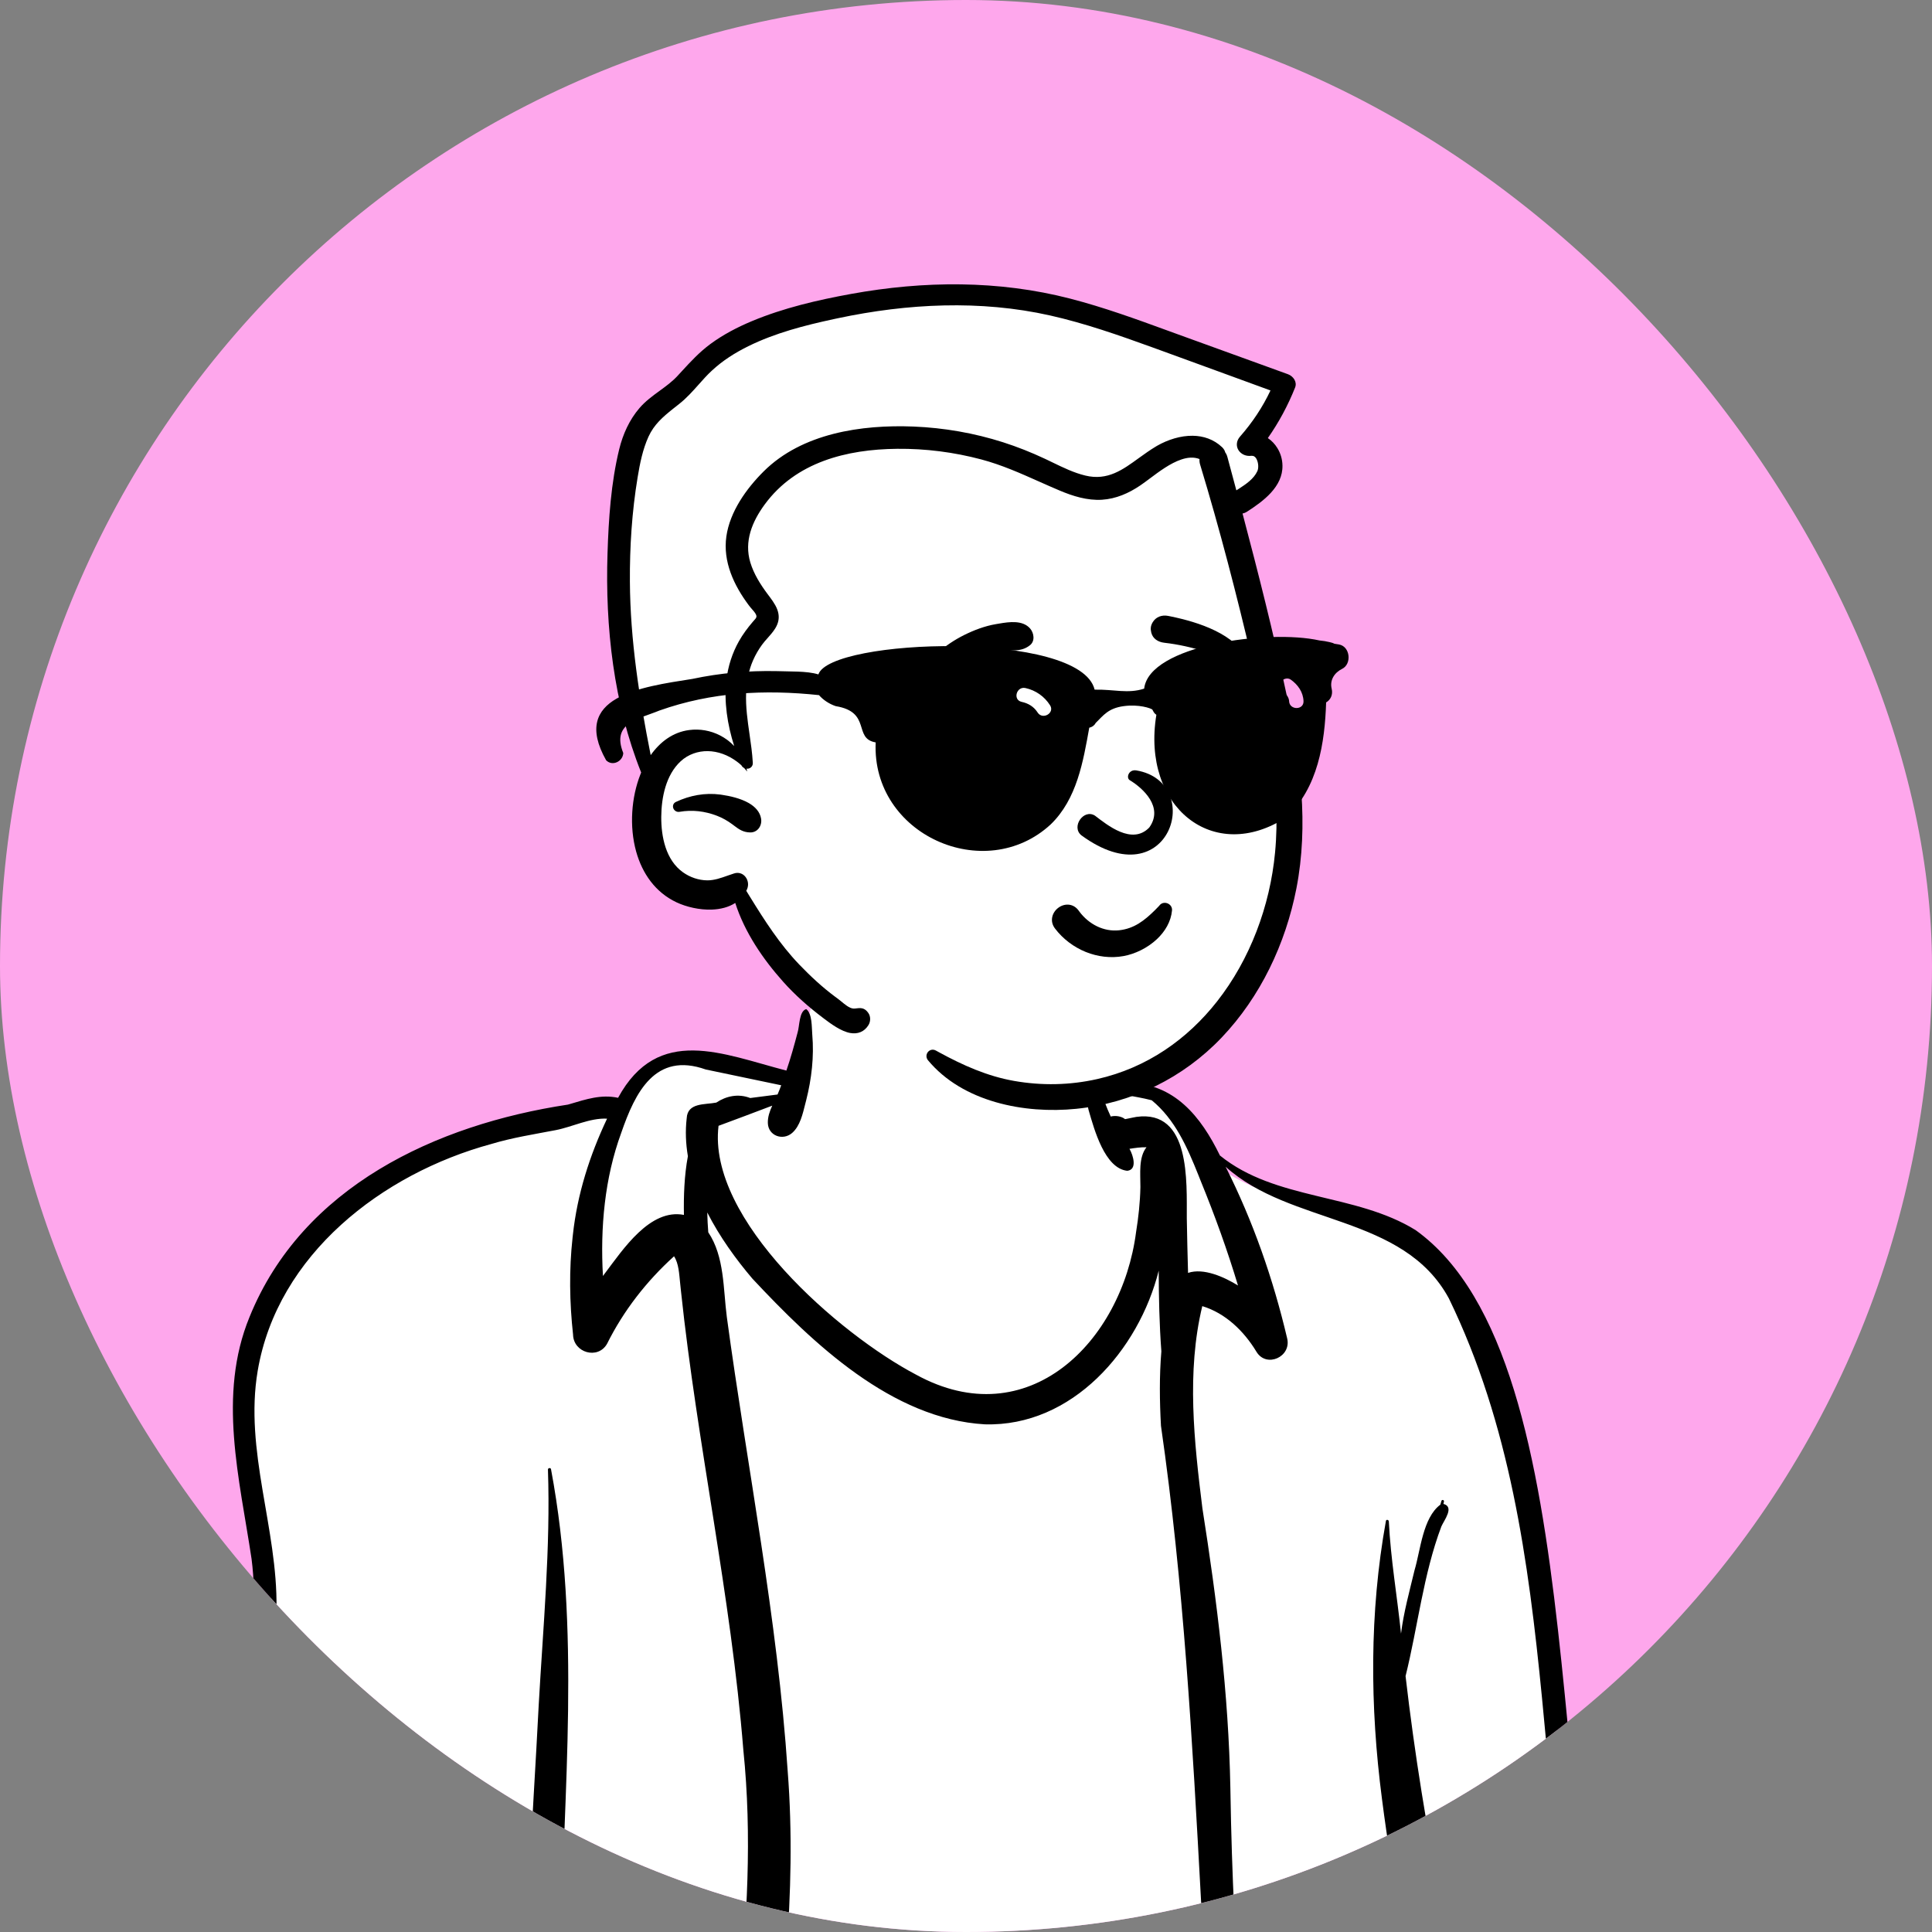 <svg width="60" height="60" viewBox="0 0 60 60" fill="none" xmlns="http://www.w3.org/2000/svg">
<rect x="0" y="0" width="60" height="60" fill="#808080" stroke="none"/>
<g clip-path="url(#clip0_201_13130)">
<rect width="60" height="60" rx="30" fill="#FEA7EC"/>
<path fill-rule="evenodd" clip-rule="evenodd" d="M50.871 86.675C52.345 86.708 51.713 73.091 50.728 70.582C50.59 70.073 50.477 69.378 50.5 68.754C51.717 68.875 51.586 68.05 51.523 67.055C51.544 66.265 51.599 64.635 50.378 65.27C46.717 58.014 50.676 39.256 41.035 37.489C39.874 37.21 38.673 36.921 37.695 36.124C36.66 34.23 36.133 33.988 34.418 33.866C34.1 32.16 33.507 30.338 31.738 29.674C30.119 29.046 28.234 28.996 26.545 29.331C25.148 29.782 25.02 32.354 24.709 33.622C22.827 33.128 20.507 32.089 19.494 34.444C19.003 34.299 18.548 34.394 18.049 34.555C13.869 35.222 9.813 37.094 8.262 41C7.304 43.344 7.984 45.896 8.343 48.324C8.678 50.967 7.795 53.416 7.385 55.959C6.776 59.461 6.665 62.269 7.063 64.871C6.012 65.108 5.934 66.055 6.359 67.046C6.484 67.381 6.61 67.735 6.887 67.924C7.449 68.275 8.175 67.871 8.786 67.809C8.913 69.207 9.159 70.579 9.566 72.139C9.448 72.605 9.313 73.127 9.191 73.595L9.15 73.551C7.756 79.333 3.609 84.95 4.898 91.095C4.973 91.299 5.117 91.257 5.228 91.253C5.868 91.494 6.455 91.341 7.101 91.366C8.631 91.367 10.11 91.561 11.482 91.73C11.732 93.351 12.547 96.006 14.001 96.624C14.026 96.632 14.457 96.543 14.493 96.541C10.623 112.075 3.659 126.44 0.893 142.287C0.876 142.481 1.194 142.378 1.299 142.402C1.284 142.842 1.571 142.947 1.973 143.104C1.455 144.176 0.989 145.246 0.473 146.321C0.234 146.852 -0.155 147.378 -0.226 147.946C-0.797 148.308 -1.182 149.013 -1.172 149.672C-2.711 150.316 -2.292 153.497 -2.644 155.073C-2.999 157.42 -4.688 159.059 -5.846 160.983C-6.082 161.369 -6.333 161.876 -6.344 162.361C-7.062 162.694 -7.33 163.422 -7.282 164.647C-7.285 166.08 -6.876 166.626 -5.775 166.66C-2.784 166.956 0.706 166.836 3.715 166.499C5.965 166.216 7.96 166.451 7.457 163.774C7.353 163.126 7.552 162.253 7.165 161.729C6.926 160.168 7.065 158.594 7.58 157.052C7.893 155.753 8.422 153.07 8.203 151.327C8.101 150.521 6.439 150.077 6.146 150.038C6.239 149.431 6.199 148.371 5.869 147.949C6.474 147.866 6.627 147.707 6.753 147.041C7.054 145.963 7.094 144.792 7.841 143.883C9.183 143.9 10.521 143.563 11.863 143.522L11.93 143.37C12.724 143.36 13.513 143.221 14.266 142.949C14.433 143.027 14.647 143.094 14.741 142.844L15.189 141.456C20.405 125.024 26.188 108.551 31.825 92.239C32.154 91.445 32.55 90.603 33.065 89.896C33.239 99.877 35.352 109.847 35.533 119.823C35.778 126.686 35.715 133.477 36.367 140.364C36.535 141.822 36.713 141.773 36.933 141.684C37.021 141.698 37.228 141.741 37.318 141.76C37.171 143.209 37.002 145.56 36.375 147.041C34.988 147.253 35.236 148.307 35.544 149.18C35.213 149.46 35.26 150.112 35.358 150.473C34.053 150.474 33.769 151.525 33.858 152.188C33.982 153.297 33.913 155.023 34.66 155.97C35.101 157.177 35.817 158.317 36.097 159.618C36.273 160.576 36.205 161.97 36.375 162.92C35.948 163.115 36.129 163.421 36.057 164.013C35.687 166.723 36.988 166.262 39.287 166.448C40.665 166.75 51.157 167.349 50.704 165.546C50.781 164.812 50.436 164.49 50.288 163.767C50.222 163.575 48.915 161.355 48.135 160.515C45.52 158.083 45.635 154.817 45.717 151.056C45.564 150.037 44.771 149.061 43.761 149.17C44.051 148.082 43.513 147.135 42.389 146.82C42.501 145.588 42.619 143.913 43.03 142.846L42.643 142.456L43.161 142.517L43.334 142.089L43.521 142.559C44.411 142.559 45.415 142.363 46.267 142.271C46.403 142.279 46.343 142.096 46.365 142.025C47.17 141.86 47.258 141.437 47.116 140.428C47.303 124.049 47.222 107.824 46.965 91.415C48.223 91.471 49.45 91.016 50.686 90.714C51.125 90.987 51.25 90.015 51.198 89.805C51.129 88.72 50.993 87.661 50.871 86.675Z" fill="white"/>
<path fill-rule="evenodd" clip-rule="evenodd" d="M25.039 31.338C25.226 31.484 25.206 31.889 25.225 32.116L25.226 32.131C25.285 32.816 25.205 33.504 25.037 34.169L25.011 34.27C24.93 34.588 24.85 34.969 24.598 35.187C24.311 35.434 23.856 35.274 23.846 34.875C23.841 34.689 23.903 34.511 23.983 34.337C23.427 34.548 22.872 34.758 22.315 34.963C21.959 37.877 26.072 41.444 28.453 42.693C31.92 44.593 34.838 41.683 35.282 38.262C35.356 37.808 35.406 37.341 35.416 36.88L35.416 36.836C35.418 36.455 35.355 35.946 35.605 35.629C35.421 35.625 35.257 35.65 35.076 35.678L35.085 35.693C35.187 35.874 35.332 36.325 35.008 36.36C34.308 36.287 33.982 35.072 33.812 34.49L33.805 34.465C33.695 34.028 33.555 32.444 33.886 32.254C33.988 32.645 33.948 33.069 34.072 33.461C34.355 33.574 34.892 33.604 35.017 33.625C36.471 33.642 37.296 34.675 37.886 35.885C39.614 37.288 42.098 37.047 43.964 38.203C49.674 42.301 47.809 58.251 50.653 65.036C51.223 64.803 51.803 65.27 51.879 65.84C51.958 66.278 51.934 66.748 51.941 67.192L51.943 67.247C51.99 68.155 52.148 69.176 50.909 69.196C50.911 69.703 51.008 70.194 51.131 70.683C51.818 73.645 52.117 76.697 52.185 79.734L52.188 79.957C52.21 81.553 52.23 86.492 51.303 87.076L51.346 87.424C51.453 88.294 51.555 89.166 51.611 90.04C51.7 90.494 51.397 91.581 50.779 91.293C49.647 91.571 48.529 91.98 47.352 91.982C47.637 101.375 47.495 110.778 47.538 120.175C47.447 127.101 47.825 134.085 47.494 140.985L47.506 141.083C47.6 141.858 47.628 142.531 46.723 142.797C46.71 142.986 46.563 143.087 46.388 143.11C45.892 143.176 45.396 143.238 44.9 143.299C44.437 143.333 43.942 143.447 43.481 143.392C43.526 143.437 43.405 143.444 43.392 143.411C42.972 144.455 42.85 145.593 42.746 146.706C43.766 147.091 44.322 147.957 44.156 149.042C45.185 149.083 45.937 150.215 46.081 151.169C46.173 151.827 46.099 152.481 46.069 153.141C45.927 155.394 46.261 157.822 47.731 159.62C48.685 160.748 49.928 161.769 50.344 163.238C50.457 163.29 50.55 163.391 50.591 163.549L50.855 164.575L50.986 165.088C51.082 165.462 51.168 165.845 51.116 166.232L51.111 166.27C50.853 168.722 40.697 167.54 38.714 167.364C37.917 167.24 37.043 167.307 36.326 166.89C35.445 166.315 35.335 165.149 35.486 164.193L35.499 164.104C35.56 163.677 35.65 163.229 36.059 162.99C35.921 162.105 35.975 161.199 35.811 160.318C35.563 159.07 34.814 157.988 34.432 156.79C33.874 156.176 33.855 155.219 33.738 154.434C33.65 153.672 33.578 152.905 33.548 152.139C33.467 151.126 33.911 150.29 34.987 150.158C34.937 149.966 35.074 149.8 35.21 149.677C34.889 148.549 34.8 147.001 36.192 146.616C36.72 145.322 36.873 143.92 37.013 142.54C36.996 142.536 36.98 142.533 36.963 142.531C36.325 142.793 36.152 141.668 36.093 141.074L36.079 140.932C35.423 134.064 35.483 127.156 35.237 120.266L35.213 119.768C34.997 115.229 34.868 110.65 34.075 106.171C33.277 101.18 33.068 96.107 32.795 91.062C32.474 91.557 32.301 92.124 32.041 92.651C28.667 102.464 25.204 112.248 21.868 122.074C19.45 129.189 17.14 136.341 14.823 143.489C14.705 143.855 14.332 143.93 14.06 143.813C13.366 144.052 12.637 144.187 11.905 144.21C11.861 144.311 11.77 144.384 11.637 144.37C11.245 144.327 10.794 144.449 10.402 144.494C9.505 144.582 8.634 144.718 7.729 144.731C7.168 145.432 7.133 146.384 6.875 147.219C6.726 147.645 6.749 148.6 6.235 148.72C6.42 149.001 6.444 149.338 6.414 149.685C6.574 149.721 6.736 149.789 6.886 149.859C7.033 149.932 7.226 149.926 7.327 150.074C10.198 150.589 8.1 155.984 7.601 157.769C7.111 159.228 6.958 160.752 7.181 162.275C7.523 162.742 7.408 163.436 7.461 163.99C7.488 164.484 7.539 164.985 7.534 165.48C7.478 167.535 4.916 167.2 3.47 167.467C2.567 167.571 1.66 167.643 0.754 167.7C-1.546 167.841 -3.859 167.852 -6.154 167.632C-7.636 167.585 -7.955 166.629 -7.952 165.32L-7.955 165.266C-7.988 164.377 -7.843 163.305 -6.991 162.843C-6.949 162.373 -6.708 161.9 -6.462 161.489C-5.32 159.589 -3.606 157.923 -3.269 155.643C-2.938 154.15 -3.313 150.863 -1.779 150.084C-1.744 149.412 -1.326 148.727 -0.81 148.363C-0.71 147.803 -0.334 147.289 -0.102 146.774C0.372 145.791 0.81 144.793 1.282 143.81C1.035 143.706 0.773 143.516 0.738 143.246C0.501 143.249 0.267 143.098 0.296 142.812C0.379 141.983 0.563 141.168 0.736 140.354L0.757 140.252C3.835 125.523 10.192 111.75 13.911 97.21C13.411 97.3 12.943 96.733 12.666 96.365C11.773 95.174 11.245 93.733 11.013 92.27L10.593 92.219C9.192 92.049 7.784 91.9 6.372 91.94L6.031 91.951C5.653 91.962 5.274 91.959 4.915 91.825C4.664 91.848 4.403 91.714 4.341 91.436C3.295 86.275 5.866 81.377 7.708 76.713C8.142 75.567 8.451 74.404 8.745 73.216C8.755 73.178 8.816 73.186 8.814 73.225C8.757 74.546 8.426 75.876 8.09 77.149C6.988 81.463 4.691 85.694 5.252 90.262C6.998 88.901 9.071 87.956 11.249 87.555C11.375 87.015 11.514 86.478 11.618 85.934C11.515 85.098 11.445 84.258 11.356 83.417C11.088 80.903 10.68 78.396 10.135 75.927C9.29 73.442 8.553 70.923 8.289 68.303L8.241 68.312C7.655 68.43 7.01 68.686 6.466 68.316C6.121 68.08 5.972 67.687 5.832 67.311C5.434 66.397 5.361 65.196 6.487 64.814C6.067 61.909 6.34 58.877 6.848 55.999C7.254 53.477 8.146 50.992 7.812 48.41C7.441 45.928 6.751 43.33 7.749 40.901C9.391 36.847 13.547 34.924 17.635 34.305L17.702 34.286C18.207 34.137 18.668 33.981 19.195 34.093C20.438 31.811 22.453 32.739 24.422 33.248C24.555 32.861 24.665 32.465 24.769 32.069C24.834 31.867 24.813 31.402 25.039 31.338ZM36.432 164.097L36.427 164.197C36.375 165.266 36.433 166.182 37.772 166.175C38.693 166.272 39.614 166.367 40.537 166.449L40.883 166.48C43.622 166.721 46.393 166.84 49.126 166.477L49.24 166.461C49.469 166.429 49.892 166.435 50.072 166.268C50.291 165.978 50.038 165.424 49.985 165.087C45.72 165.038 41.45 164.882 37.182 164.936C36.734 164.938 36.531 164.559 36.572 164.213C36.522 164.179 36.474 164.14 36.432 164.097ZM-6.869 163.561C-7.078 164.291 -7.027 164.981 -6.908 165.712C-6.849 166.478 -6.481 166.527 -5.816 166.544C-3.217 166.782 -0.6 166.732 2 166.533C3.393 166.384 4.824 166.39 6.192 166.085C6.844 165.799 6.467 164.899 6.49 164.347C3.419 166.306 -1.225 166.057 -4.573 164.924L-4.627 164.901C-5.419 164.572 -6.431 164.365 -6.869 163.561ZM-1.783 150.382C-2.136 150.776 -2.143 151.899 -2.158 152.281L-2.16 152.324C-2.199 153.126 -2.193 153.93 -2.228 154.733C-2.202 158.112 -4.174 159.798 -5.638 162.515C-6.038 163.174 -5.456 163.268 -4.982 163.482C-1.913 164.895 1.716 165.111 4.921 164.029C6.533 163.565 6.181 162.492 6.044 161.179C5.909 158.496 7.336 156.079 7.757 153.484L7.769 153.417C7.895 152.655 8.112 150.702 6.886 151.12C6.619 151.282 6.368 151.078 6.336 150.829C6.305 150.834 6.272 150.837 6.241 150.838C6.099 151.705 5.952 152.571 5.811 153.439C5.929 153.513 6.041 153.598 6.139 153.694C6.259 153.812 6.176 154.059 5.995 154.044C5.902 154.036 5.81 154.022 5.719 154.005C5.646 154.759 4.437 154.336 4.786 153.732C3.047 153.137 1.13 153.184 -0.636 153.64L-0.643 153.643C-0.78 153.697 -1.763 153.892 -1.447 154.044C-1.315 154.06 -1.615 154.23 -1.668 153.966C-1.685 153.635 -0.921 153.472 -0.686 153.335C-1.277 152.498 -1.68 151.413 -1.783 150.382ZM42.778 147.733C41.139 146.854 39.126 147.18 37.348 147.336L37.274 147.344C36.821 147.392 36.191 147.422 35.983 147.883C35.683 148.622 36.181 150.275 36.338 151.097L36.391 151.312C36.521 151.838 36.644 152.36 36.688 152.904C36.689 152.921 36.673 152.933 36.657 152.933C36.035 152.275 35.755 151.389 35.464 150.545C35.34 150.615 35.219 150.691 35.105 150.774C34.659 152.292 34.509 153.908 34.862 155.456L34.875 155.511C35.312 157.424 36.67 158.989 36.8 160.988C36.886 161.797 36.867 162.625 37.102 163.41C37.235 163.44 37.352 163.537 37.404 163.66L38.17 163.661C41.872 163.667 45.576 163.7 49.276 163.851C49.157 162.821 48.238 161.907 47.591 161.201C45.607 159.189 44.748 156.298 45.075 153.513C45.247 152.119 46.033 149.929 44.111 149.415C43.971 150.55 43.781 151.683 43.676 152.823C44.039 152.996 44.016 153.453 43.573 153.444C43.374 154.106 42.708 153.838 42.779 153.213C40.34 152.322 38.941 152.023 36.565 153.366C36.498 153.357 36.748 153.093 36.779 153.046C37.53 152.244 38.683 151.867 39.765 151.854C40.838 151.854 41.846 152.254 42.858 152.563C43.01 151.487 43.113 150.405 43.233 149.325L43.259 149.094C43.322 148.527 43.299 148.058 42.778 147.733ZM3.58 161.628C3.937 161.549 4.266 161.43 4.628 161.511C5.905 162.46 0.689 162.727 0.245 162.66C-0.885 162.627 -2.016 162.485 -3.104 162.169L-3.18 162.147C-3.287 162.117 -4.372 161.818 -4.166 161.685C-2.695 161.814 -1.254 162.081 0.245 162.012C0.993 161.996 1.744 161.944 2.483 161.832C2.851 161.777 3.218 161.709 3.58 161.628ZM38.062 160.452C37.829 160.105 38.968 160.566 39.116 160.57C40.059 160.8 41.02 160.975 41.989 161.047C42.638 161.096 43.295 161.106 43.946 161.075C44.428 161.058 44.904 160.988 45.383 160.939L45.401 160.938C45.685 160.928 46.255 161.103 45.904 161.438C45.358 161.858 44.549 161.73 43.894 161.792C41.905 161.785 39.799 161.468 38.062 160.452ZM0.67 157.932C1.243 157.829 4.399 157.796 4.085 158.754C4.008 158.937 3.834 158.997 3.65 158.968C1.697 158.498 -0.41 158.252 -2.357 158.9C-2.389 158.911 -2.41 158.86 -2.379 158.846C-1.422 158.372 -0.398 158.039 0.67 157.932ZM41.636 156.994C42.151 156.956 42.67 156.969 43.185 157.008L43.397 157.024C43.614 157.041 43.836 157.064 44.044 157.126L44.085 157.139C44.368 157.23 45.006 157.711 44.522 157.943C44.002 158.109 43.562 157.911 43.061 157.784C41.662 157.456 40.193 157.567 38.807 157.902L39.002 157.964C39.014 157.955 39.03 157.976 39.018 157.985C38.879 158.107 38.686 158.063 38.587 157.913C38.57 157.887 38.581 157.846 38.608 157.831C39.547 157.344 40.582 157.074 41.636 156.994ZM-1.913 156.872C-0.334 156.18 1.495 156.104 3.189 156.304L3.309 156.319C3.838 156.38 4.527 156.408 4.829 156.896C4.934 157.064 4.826 157.258 4.657 157.319C4.16 157.499 3.576 157.139 3.098 157.005C1.686 156.622 0.178 156.582 -1.257 156.846C-1.247 156.899 -1.485 156.876 -1.537 156.894C-1.602 156.891 -2.033 157.032 -1.913 156.872ZM37.908 155.792C39.286 155.128 40.879 154.97 42.366 155.312L42.428 155.33C43.087 155.513 44.148 155.729 44.384 156.42C44.435 156.576 44.325 156.786 44.159 156.817C43.597 156.924 43.087 156.518 42.578 156.322C41.082 155.766 39.388 155.632 37.841 156.042C37.831 156.102 37.821 156.162 37.81 156.222C37.836 156.205 37.864 156.244 37.843 156.265C37.596 156.436 37.339 156.004 37.908 155.792ZM1.636 154.625C2.751 154.552 3.875 154.692 4.951 154.983L5.154 155.039C5.448 155.12 5.829 155.249 5.871 155.563C5.888 155.689 5.856 155.775 5.754 155.852C5.379 156.13 4.564 155.549 4.099 155.48C2.408 154.977 0.592 154.984 -1.12 155.369L-1.179 155.383L-1.137 155.674C-1.097 155.813 -1.473 155.485 -1.33 155.335C-0.426 154.879 0.629 154.708 1.636 154.625ZM38.959 154.105C39.854 153.945 40.777 153.915 41.681 153.995L41.788 154.005C42.328 154.052 44.078 154.121 43.664 155.025C43.595 155.176 43.394 155.196 43.263 155.13C42.826 154.911 42.348 154.832 41.865 154.759C40.161 154.524 38.42 154.621 36.756 155.075C36.792 155.131 36.718 155.198 36.647 155.211C36.471 155.243 36.471 155.036 36.547 154.926C36.636 154.795 36.815 154.748 36.952 154.69C37.593 154.414 38.273 154.227 38.959 154.105ZM5.076 149.075L4.974 149.051C3.267 148.653 -0.518 147.94 -0.91 150.268C-1.049 151.294 -0.59 152.294 -0.624 153.31C1.146 152.597 3.104 152.604 4.943 153.076C5.106 152.021 5.261 150.966 5.428 149.913L5.455 149.787C5.529 149.431 5.554 149.153 5.076 149.075ZM1.274 149.499C1.646 149.183 2.266 149.187 2.631 149.532C2.965 149.601 3.2 149.952 3.205 150.253C3.713 151.136 3.101 152.356 2.132 152.576C-0.055 153.033 -1.033 150.058 1.274 149.499ZM39.173 148.089C41.003 147.766 41.668 150.065 40.166 150.997C38.044 152.051 36.63 148.737 39.173 148.089ZM2.179 142.983C2.206 143.158 2.119 143.284 2.015 143.402C1.639 144.925 1.075 146.343 0.518 147.803C2.329 147.505 4.041 147.765 5.644 148.252C5.663 147.806 5.868 147.345 6.01 146.924C6.288 146.127 6.623 145.35 7.01 144.599L7.058 144.506C7.197 144.238 7.331 143.959 7.495 143.704C5.722 143.464 3.949 143.248 2.179 142.983ZM37.886 142.658L37.839 142.87C37.635 143.789 37.442 144.717 37.139 145.611L37.135 145.629C37.089 145.855 36.985 146.898 36.919 146.162C36.868 146.272 36.815 146.382 36.757 146.49L37.196 146.438C38.834 146.248 40.542 146.096 42.148 146.503C41.981 145.225 42.226 144.004 42.584 142.795C41.015 142.759 39.459 142.771 37.886 142.658ZM8.163 144.247C8.105 144.3 8.049 144.355 7.996 144.412C8.068 144.393 8.14 144.376 8.207 144.36C8.205 144.318 8.175 144.287 8.163 144.247ZM43.533 143.075L43.482 143.193C43.508 143.178 43.538 143.163 43.569 143.15C43.555 143.127 43.543 143.102 43.533 143.075ZM1.209 142.814C1.191 142.882 1.177 142.957 1.143 143.019C1.17 143.023 1.197 143.029 1.224 143.034C1.256 142.969 1.291 142.905 1.328 142.842C1.289 142.833 1.249 142.824 1.209 142.814ZM14.861 67.426C14.701 67.503 14.533 67.522 14.312 67.532C12.512 67.606 10.717 67.812 8.95 68.164C9.048 69.58 9.483 70.952 9.897 72.302L9.982 72.598C11.381 77.435 12.602 82.489 12.356 87.548C12.37 87.553 12.383 87.56 12.396 87.566C12.374 87.628 12.358 87.692 12.335 87.753L12.321 87.79L12.237 87.996C12.19 88.111 12.145 88.226 12.106 88.344C12.037 88.369 11.953 88.387 11.873 88.398C11.464 91.077 11.852 94.08 13.693 96.174C13.037 94.867 12.808 93.381 12.837 91.929L12.842 91.707C12.849 91.432 12.866 91.159 12.95 90.898C12.954 90.884 12.972 90.887 12.977 90.898C13.366 92.09 13.392 93.384 13.774 94.584L13.804 94.676C14.107 95.617 14.612 96.828 15.49 97.314C15.652 97.362 15.9 97.305 15.984 97.49L15.99 97.503L15.995 97.501C15.603 96.23 15.351 94.915 15.264 93.588L15.259 93.498C15.231 93.034 15.17 92.538 15.287 92.086C15.509 92.499 15.454 93.175 15.557 93.675L15.561 93.704C15.643 94.244 16.429 98.376 16.945 97.824C17.052 97.672 17.024 97.377 17.027 97.196L17.028 97.178C17.036 96.917 17.033 96.655 17.024 96.393C16.968 94.85 16.726 93.266 17.2 91.763C17.28 91.509 17.71 91.462 17.762 91.763C17.971 92.967 18.171 94.172 18.371 95.377C18.516 96.113 18.51 96.944 18.953 97.578C18.958 96.192 18.88 94.81 18.813 93.426L18.795 93.368C18.742 93.193 18.69 92.966 18.811 92.818C18.86 92.502 19.326 92.538 19.366 92.869C19.374 92.938 19.381 93.008 19.388 93.078C19.542 93.269 19.686 93.465 19.868 93.63C21.087 91.166 17.099 86.91 16.549 84.127C14.928 78.707 15.86 73.025 16.331 67.506C15.844 67.449 15.352 67.433 14.861 67.426ZM38.063 36.234C38.916 37.929 39.541 39.722 39.975 41.568C40.108 42.138 39.337 42.488 39.025 41.988L39.016 41.973C38.632 41.34 38.061 40.782 37.338 40.563C36.845 42.609 37.085 44.772 37.341 46.837C37.795 49.716 38.156 52.606 38.21 55.523L38.213 55.679C38.371 65.64 39.849 75.555 41.467 85.308C44.055 85.719 46.424 86.881 48.809 87.902C49.223 88.062 49.647 88.202 50.081 88.298C48.882 77.242 44.325 66.873 42.917 55.857C42.544 52.992 42.527 50.082 43.041 47.234C43.05 47.179 43.128 47.198 43.131 47.246C43.188 48.416 43.39 49.571 43.51 50.734C43.591 50.07 43.779 49.397 43.931 48.76C44.117 48.136 44.186 47.136 44.731 46.729L44.765 46.612C44.78 46.561 44.855 46.582 44.843 46.633C44.838 46.657 44.832 46.681 44.827 46.705C45.177 46.797 44.85 47.208 44.763 47.405C44.201 48.898 44.034 50.514 43.651 52.053C44.206 56.858 45.205 61.601 46.435 66.271C47.566 65.975 48.701 65.691 49.834 65.402C47.306 57.235 48.784 48.121 44.996 40.323C43.577 37.706 40.081 38.061 38.063 36.234ZM18.853 34.741C18.322 34.713 17.768 34.999 17.259 35.097C16.584 35.227 15.913 35.33 15.253 35.529C11.874 36.448 8.615 38.957 8.003 42.572C7.582 45.054 8.624 47.472 8.587 49.947C8.477 52.4 7.662 54.757 7.345 57.184C6.963 59.667 6.831 62.265 7.159 64.759C10.19 63.907 13.354 63.853 16.462 64.293C16.203 60.513 16.543 56.713 16.731 52.935C16.867 50.509 17.099 48.071 17.017 45.64C17.015 45.586 17.103 45.573 17.112 45.627C18.044 50.592 17.497 55.633 17.403 60.64C17.343 61.905 17.501 63.182 17.437 64.441C18.85 64.742 18.799 66.377 18.367 67.454C18.291 67.713 18.031 67.668 17.82 67.637C17.592 67.874 17.048 67.564 16.738 67.564C16.496 73.78 15.021 80.419 18.042 86.228C19.305 86.235 20.521 85.803 21.748 85.558L21.815 85.544L21.817 85.544C21.997 85.311 22.086 84.936 22.11 84.662C22.281 79.875 21.744 75.078 22.059 70.291C22.443 64.977 23.638 59.696 23.085 54.346C22.703 49.565 21.654 44.871 21.149 40.104L21.123 39.857C21.092 39.563 21.08 39.239 20.933 39.015C20.08 39.786 19.365 40.703 18.852 41.734C18.568 42.232 17.808 42.011 17.797 41.448C17.687 40.444 17.671 39.435 17.782 38.431L17.792 38.342C17.929 37.084 18.312 35.884 18.853 34.741ZM50.562 69.237C49.464 69.295 48.364 69.416 47.263 69.401L47.374 69.814C48.706 74.762 50.125 79.702 50.961 84.765L50.991 84.291C51.022 83.816 51.05 83.341 51.069 82.865C51.307 78.314 50.944 73.77 50.562 69.237ZM21.965 37.655C21.969 37.861 21.98 38.066 21.996 38.27C22.503 39.026 22.458 40.03 22.572 40.899C23.209 45.594 24.147 50.269 24.463 55.012C24.758 58.806 24.277 62.587 23.786 66.343C23.181 70.645 23.244 74.991 23.385 79.322C25.711 77.233 29.018 76.866 31.953 76.217L32.093 76.189C34.35 75.73 36.602 75.066 38.52 73.76C37.141 63.972 37.465 54.059 36.055 44.281C36.012 43.511 36.003 42.736 36.067 41.967C36.005 41.134 35.987 40.296 35.985 39.461C35.367 41.928 33.297 44.312 30.584 44.234C27.698 44.066 25.248 41.721 23.367 39.71C22.857 39.111 22.349 38.41 21.965 37.655ZM47.348 69.242L47.218 69.235L47.226 69.264C47.252 69.258 47.28 69.253 47.307 69.249L47.348 69.242ZM50.928 65.9C50.908 65.893 50.873 65.893 50.834 65.895C50.777 66.024 50.664 66.13 50.532 66.165L49.43 66.46C48.513 66.706 47.594 66.951 46.675 67.189C46.829 67.78 46.986 68.37 47.144 68.96C48.398 68.558 49.787 68.65 51.065 68.391C51.05 67.709 51.012 67.024 51.001 66.341C50.998 66.23 51.021 66.051 50.963 65.951C50.927 65.887 50.963 65.911 50.928 65.9ZM8.803 68.194L8.768 68.201C8.78 68.233 8.79 68.263 8.8 68.295C8.8 68.261 8.801 68.228 8.803 68.194ZM16.967 64.914C14.604 64.572 12.201 64.37 9.818 64.603C8.741 64.748 7.646 64.903 6.59 65.101C6.223 65.662 6.629 67.027 7.086 67.459C7.224 67.511 7.459 67.41 7.591 67.381C8.577 67.16 9.573 66.981 10.574 66.842C10.604 66.879 10.647 66.903 10.701 66.898L10.931 66.877C12.311 66.752 13.704 66.66 15.087 66.738L15.097 66.746C16.031 66.814 16.961 66.96 17.89 67.066C18.257 66.112 18.194 65.016 16.967 64.914ZM34.158 33.778C34.249 34.085 34.359 34.384 34.495 34.675C34.638 34.636 34.834 34.667 34.939 34.756L34.983 34.748C35.106 34.725 35.253 34.69 35.291 34.686C36.98 34.453 36.851 36.701 36.857 37.831C36.867 38.397 36.879 38.964 36.896 39.531C37.379 39.367 38.025 39.661 38.447 39.922C38.117 38.826 37.728 37.749 37.295 36.69L37.213 36.484C36.871 35.63 36.493 34.765 35.768 34.17C35.217 34.026 34.683 34 34.158 33.778ZM21.918 33.214C20.349 32.657 19.727 33.922 19.292 35.185C18.779 36.583 18.639 38.123 18.725 39.627L18.777 39.557C19.355 38.791 20.187 37.527 21.24 37.73C21.229 37.149 21.25 36.511 21.363 35.907C21.297 35.517 21.28 35.124 21.326 34.73C21.35 34.237 21.89 34.312 22.245 34.242C22.553 34.038 22.925 33.956 23.299 34.1C23.582 34.062 23.864 34.027 24.147 33.991C24.19 33.896 24.225 33.801 24.261 33.704C23.48 33.543 22.699 33.377 21.918 33.214Z" fill="black"/>
<path fill-rule="evenodd" clip-rule="evenodd" d="M32.705 34.129C31.462 34.136 30.406 33.788 29.601 33.212C28.595 32.858 27.382 32.311 26.646 31.738C26.358 31.81 26.014 31.509 25.794 31.35C24.427 30.341 23.354 28.864 23.036 27.386C22.545 27.998 21.846 28.023 21.177 27.719C19.774 26.933 19.827 25.278 20.332 24.042C19.27 21.688 18.534 15.475 20.155 12.968C20.486 12.592 20.973 12.368 21.323 11.983C21.635 11.647 21.931 11.304 22.294 11.038C23.401 10.206 25.306 9.763 26.5 9.554C31.481 8.491 35.308 10.403 39.82 12.016C39.56 12.657 39.201 13.242 38.789 13.788C39.91 14.201 39.395 15.13 38.526 15.6L38.009 15.352C38.815 18.203 40.671 25.291 39.87 27.568C39.232 31.119 36.429 34.155 32.705 34.129Z" fill="white"/>
<path fill-rule="evenodd" clip-rule="evenodd" d="M33.425 34.435C31.811 34.599 29.895 34.222 28.819 32.927C28.787 32.888 28.773 32.844 28.772 32.802C28.771 32.755 28.787 32.709 28.815 32.674C28.844 32.637 28.885 32.611 28.933 32.602C28.973 32.595 29.018 32.6 29.065 32.626L29.164 32.68C29.898 33.081 30.661 33.423 31.494 33.569C32.351 33.72 33.224 33.703 34.073 33.512C35.62 33.163 36.873 32.275 37.794 31.104C38.823 29.796 39.441 28.137 39.598 26.477C39.789 24.466 39.346 22.467 38.888 20.519C38.407 18.473 37.881 16.437 37.27 14.425C37.252 14.364 37.247 14.308 37.252 14.256C37.072 14.186 36.88 14.205 36.69 14.269C36.341 14.385 35.993 14.648 35.704 14.864C35.599 14.943 35.501 15.015 35.413 15.075C35.054 15.318 34.661 15.492 34.222 15.52C33.766 15.548 33.318 15.408 32.903 15.232C32.692 15.143 32.485 15.051 32.278 14.959C31.69 14.697 31.109 14.437 30.474 14.268C29.623 14.042 28.745 13.93 27.863 13.938C26.291 13.953 24.713 14.352 23.749 15.666C23.358 16.199 23.104 16.811 23.302 17.468C23.41 17.825 23.614 18.149 23.837 18.448L23.913 18.549C24.035 18.713 24.141 18.876 24.173 19.05C24.2 19.196 24.179 19.349 24.074 19.518C24.008 19.624 23.923 19.72 23.839 19.815C23.778 19.883 23.716 19.951 23.664 20.025C23.557 20.173 23.463 20.333 23.39 20.5C23.245 20.826 23.184 21.177 23.171 21.531C23.155 21.958 23.216 22.375 23.276 22.794C23.319 23.09 23.362 23.387 23.379 23.688C23.382 23.74 23.366 23.779 23.343 23.808C23.315 23.844 23.275 23.866 23.229 23.872C23.215 23.874 23.2 23.874 23.185 23.873C23.192 23.902 23.199 23.931 23.204 23.96C23.175 23.923 23.144 23.887 23.111 23.852C23.109 23.851 23.107 23.85 23.105 23.849C23.071 23.831 23.043 23.803 23.025 23.767C22.978 23.724 22.929 23.684 22.877 23.646C22.609 23.448 22.296 23.331 21.981 23.327C21.678 23.323 21.375 23.425 21.141 23.64C20.677 24.068 20.541 24.767 20.536 25.366C20.531 25.979 20.674 26.713 21.215 27.093C21.431 27.246 21.696 27.337 21.963 27.34C22.184 27.342 22.395 27.265 22.604 27.191C22.668 27.169 22.732 27.146 22.796 27.126C22.868 27.102 22.934 27.104 22.991 27.121C23.056 27.14 23.111 27.18 23.152 27.233C23.194 27.285 23.22 27.351 23.229 27.42C23.237 27.487 23.227 27.556 23.199 27.619C23.192 27.635 23.184 27.65 23.176 27.665L23.295 27.858C23.75 28.595 24.213 29.319 24.82 29.953C25.169 30.316 25.538 30.66 25.943 30.96L26.002 31.003C26.037 31.028 26.075 31.06 26.117 31.093C26.235 31.189 26.377 31.317 26.509 31.322C26.548 31.323 26.582 31.318 26.613 31.314C26.689 31.305 26.752 31.302 26.814 31.327C26.864 31.347 26.916 31.384 26.969 31.462C27.005 31.515 27.023 31.58 27.023 31.647C27.023 31.714 27.005 31.782 26.971 31.835C26.903 31.945 26.819 32.013 26.729 32.051C26.628 32.094 26.517 32.101 26.401 32.08C26.116 32.027 25.801 31.794 25.6 31.642L25.561 31.612C25.116 31.277 24.694 30.906 24.324 30.491C23.692 29.784 23.125 28.952 22.834 28.042C22.629 28.175 22.375 28.238 22.11 28.248C21.724 28.263 21.315 28.165 21.013 28.024C20.349 27.712 19.946 27.124 19.757 26.448C19.538 25.662 19.609 24.758 19.887 24.053C19.895 24.032 19.903 24.012 19.912 23.991C19.056 21.85 18.793 19.472 18.867 17.187C18.901 16.117 18.975 14.995 19.23 13.952C19.345 13.485 19.544 13.04 19.861 12.671C20.042 12.461 20.264 12.298 20.488 12.135C20.681 11.994 20.875 11.853 21.038 11.677L21.115 11.593C21.132 11.575 21.149 11.557 21.165 11.539C21.447 11.232 21.722 10.934 22.064 10.682C22.461 10.39 22.899 10.162 23.354 9.972C24.334 9.563 25.389 9.318 26.433 9.128C28.691 8.718 31.009 8.698 33.239 9.275C34.276 9.543 35.282 9.909 36.287 10.276C36.38 10.31 36.474 10.344 36.567 10.378C37.348 10.662 38.129 10.944 38.91 11.227C39.273 11.359 39.636 11.49 39.999 11.622C40.078 11.65 40.155 11.712 40.199 11.788C40.242 11.863 40.254 11.95 40.22 12.036C39.997 12.594 39.716 13.117 39.374 13.605C39.493 13.685 39.594 13.791 39.67 13.916C39.767 14.073 39.825 14.259 39.828 14.457C39.842 15.118 39.232 15.566 38.727 15.891C38.679 15.921 38.633 15.939 38.588 15.947C39.078 17.797 39.547 19.654 39.945 21.525L39.972 21.655C40.383 23.613 40.648 25.612 40.26 27.596C39.925 29.305 39.149 30.954 37.935 32.227C36.746 33.474 35.151 34.26 33.425 34.435ZM22.801 23.169C22.59 22.507 22.478 21.786 22.559 21.115C22.61 20.693 22.738 20.287 22.947 19.915C23.067 19.702 23.213 19.505 23.372 19.319L23.427 19.256C23.455 19.225 23.483 19.195 23.491 19.159C23.496 19.137 23.491 19.114 23.478 19.086C23.449 19.024 23.395 18.965 23.344 18.907C23.312 18.87 23.281 18.834 23.255 18.798C22.791 18.179 22.446 17.442 22.558 16.657C22.668 15.891 23.176 15.177 23.717 14.639C24.908 13.454 26.755 13.182 28.373 13.247C29.315 13.285 30.256 13.449 31.152 13.735C31.595 13.877 32.027 14.049 32.447 14.246L32.54 14.29C32.591 14.314 32.641 14.338 32.691 14.363C33.02 14.522 33.349 14.683 33.706 14.769C34.402 14.938 34.875 14.582 35.371 14.223C35.541 14.101 35.714 13.976 35.898 13.866L35.935 13.844C36.267 13.655 36.663 13.527 37.044 13.533C37.374 13.538 37.693 13.642 37.953 13.888C38.006 13.939 38.037 13.994 38.051 14.049C38.08 14.089 38.103 14.136 38.118 14.193C38.211 14.537 38.304 14.883 38.396 15.228L38.472 15.18C38.695 15.036 38.938 14.872 39.048 14.632C39.09 14.54 39.084 14.386 39.031 14.273C39.013 14.233 38.988 14.198 38.954 14.176C38.929 14.16 38.9 14.153 38.865 14.155C38.781 14.166 38.703 14.154 38.638 14.127C38.562 14.095 38.502 14.043 38.462 13.98C38.422 13.916 38.404 13.841 38.414 13.763C38.422 13.695 38.452 13.625 38.51 13.559C38.891 13.125 39.212 12.646 39.456 12.126L37.842 11.536C37.266 11.325 36.69 11.115 36.114 10.906L35.798 10.791C34.751 10.412 33.697 10.041 32.608 9.796C30.442 9.311 28.185 9.425 26.026 9.882L25.895 9.91C24.989 10.105 24.071 10.341 23.239 10.752C22.831 10.953 22.443 11.198 22.11 11.508C21.962 11.644 21.829 11.794 21.696 11.944C21.51 12.153 21.323 12.362 21.101 12.538L20.895 12.701C20.589 12.945 20.313 13.182 20.14 13.56C19.96 13.956 19.873 14.392 19.803 14.818C19.625 15.889 19.555 16.978 19.562 18.064C19.573 19.886 19.854 21.672 20.208 23.451C20.492 23.049 20.891 22.738 21.403 22.672C21.737 22.628 22.068 22.69 22.355 22.836C22.521 22.92 22.673 23.033 22.801 23.169ZM22.265 25.334C21.89 25.19 21.498 25.143 21.102 25.212C21.061 25.219 21.021 25.211 20.988 25.192C20.954 25.172 20.927 25.142 20.913 25.108C20.896 25.069 20.896 25.026 20.91 24.989C20.923 24.956 20.947 24.925 20.992 24.904C21.421 24.702 21.897 24.613 22.37 24.676L22.416 24.683C22.658 24.718 22.998 24.792 23.253 24.939C23.453 25.054 23.6 25.213 23.636 25.421C23.655 25.529 23.628 25.642 23.565 25.724C23.504 25.803 23.411 25.856 23.29 25.852C23.077 25.846 22.951 25.757 22.799 25.642C22.781 25.628 22.762 25.614 22.742 25.599C22.596 25.491 22.436 25.399 22.265 25.334Z" fill="black"/>
<path fill-rule="evenodd" clip-rule="evenodd" d="M33.722 29.565C33.346 29.413 33.01 29.16 32.765 28.837C32.679 28.725 32.657 28.606 32.675 28.497C32.695 28.375 32.768 28.265 32.868 28.191C32.968 28.116 33.093 28.08 33.214 28.098C33.319 28.115 33.423 28.171 33.506 28.289L33.523 28.313C33.669 28.508 33.86 28.668 34.076 28.771C34.285 28.87 34.519 28.917 34.761 28.89C35.221 28.838 35.538 28.593 35.875 28.259C35.917 28.216 35.959 28.173 36.001 28.129C36.028 28.089 36.065 28.063 36.105 28.049C36.151 28.034 36.202 28.035 36.249 28.051C36.295 28.067 36.335 28.097 36.362 28.136C36.388 28.174 36.403 28.22 36.398 28.273C36.367 28.619 36.184 28.928 35.924 29.171C35.635 29.44 35.252 29.627 34.891 29.692C34.494 29.764 34.089 29.712 33.722 29.565ZM35.079 24.225C35.501 24.479 36.145 25.07 35.691 25.7C35.155 26.255 34.385 25.619 34.005 25.331C33.653 25.108 33.257 25.681 33.584 25.942C36.328 27.949 37.442 24.291 35.292 23.926C35.056 23.886 34.968 24.146 35.079 24.225ZM30.161 21.89C30.207 21.317 31.09 21.187 31.178 21.754C31.257 22.262 31.164 22.728 30.933 23.185C30.712 23.622 30.156 23.418 30.114 23.02C30.057 22.487 30.132 22.246 30.161 21.89ZM36.882 21.636C37.005 21.477 37.183 21.368 37.396 21.43C38.061 21.622 37.865 22.555 37.631 23.009C37.504 23.256 37.094 23.318 36.908 23.101C36.606 22.747 36.461 22.04 36.846 21.691C36.856 21.673 36.868 21.655 36.882 21.636ZM30.923 19.384L31.029 19.366C31.354 19.31 31.758 19.257 31.988 19.515C32.11 19.652 32.152 19.906 31.988 20.037C31.7 20.268 31.381 20.179 31.035 20.198C30.75 20.214 30.476 20.261 30.202 20.338C29.6 20.508 29.11 20.819 28.596 21.159C28.528 21.204 28.459 21.119 28.492 21.056C28.788 20.482 29.363 20.011 29.939 19.723C30.247 19.57 30.583 19.442 30.923 19.384ZM36.275 19.127L36.356 19.143C37.231 19.324 38.368 19.685 38.783 20.534C38.799 20.654 38.782 20.68 38.769 20.697L38.764 20.702C38.753 20.717 38.744 20.737 38.691 20.753C38.677 20.75 38.662 20.746 38.647 20.742C38.457 20.693 38.306 20.625 38.161 20.555L38.003 20.478C37.82 20.389 37.635 20.304 37.44 20.241C37.022 20.106 36.592 20.011 36.156 19.961C36.061 19.95 35.97 19.918 35.898 19.864C35.83 19.813 35.778 19.742 35.754 19.647C35.724 19.525 35.733 19.433 35.799 19.323C35.849 19.24 35.92 19.182 36.002 19.149C36.086 19.116 36.181 19.108 36.275 19.127Z" fill="black"/>
<path fill-rule="evenodd" clip-rule="evenodd" d="M41.579 20.014C41.533 20.006 41.487 19.999 41.441 19.992C41.405 19.972 41.362 19.957 41.313 19.947C41.201 19.919 41.09 19.9 40.978 19.89C39.381 19.535 35.686 20.039 35.533 21.386C35.025 21.553 34.585 21.403 33.995 21.418C33.547 19.565 25.789 19.827 25.416 20.944C25.414 20.943 25.413 20.943 25.411 20.943C25.053 20.833 24.524 20.859 24.114 20.842C23.238 20.824 22.361 20.901 21.503 21.084C19.898 21.336 17.707 21.631 18.824 23.611C18.824 23.611 18.824 23.612 18.825 23.612L18.825 23.612C19.017 23.807 19.344 23.65 19.356 23.386C18.98 22.448 19.828 22.335 20.48 22.066C22.104 21.49 23.756 21.41 25.435 21.588C25.561 21.735 25.753 21.863 25.955 21.93C27.077 22.114 26.486 22.936 27.195 23.056C27.065 25.923 30.588 27.488 32.63 25.603C33.445 24.816 33.639 23.65 33.828 22.599C33.928 22.576 33.992 22.522 34.029 22.451C34.269 22.214 34.42 21.995 34.895 21.93C35.371 21.865 35.736 21.995 35.786 22.035C35.798 22.06 35.812 22.085 35.827 22.11C35.849 22.147 35.879 22.177 35.912 22.2C35.443 25.055 37.686 26.86 39.951 25.38C40.935 24.465 41.143 23.065 41.184 21.815C41.318 21.736 41.402 21.582 41.356 21.388C41.292 21.121 41.442 20.89 41.679 20.773C41.988 20.623 41.934 20.072 41.579 20.014ZM31.847 21.368C31.566 21.307 31.446 21.735 31.728 21.797C31.928 21.84 32.097 21.939 32.211 22.108L32.223 22.126C32.377 22.368 32.765 22.145 32.61 21.902C32.436 21.629 32.166 21.438 31.847 21.368ZM40.081 21.103C39.982 21.034 39.832 21.085 39.774 21.182C39.711 21.29 39.752 21.409 39.845 21.479L39.855 21.486C39.94 21.546 40.023 21.652 40.033 21.761L40.034 21.774C40.045 22.059 40.493 22.061 40.482 21.774C40.471 21.494 40.307 21.26 40.081 21.103Z" fill="black"/>
</g>
<defs>
<clipPath id="clip0_201_13130">
<rect width="60" height="60" rx="30" fill="white"/>
</clipPath>
</defs>
</svg>
